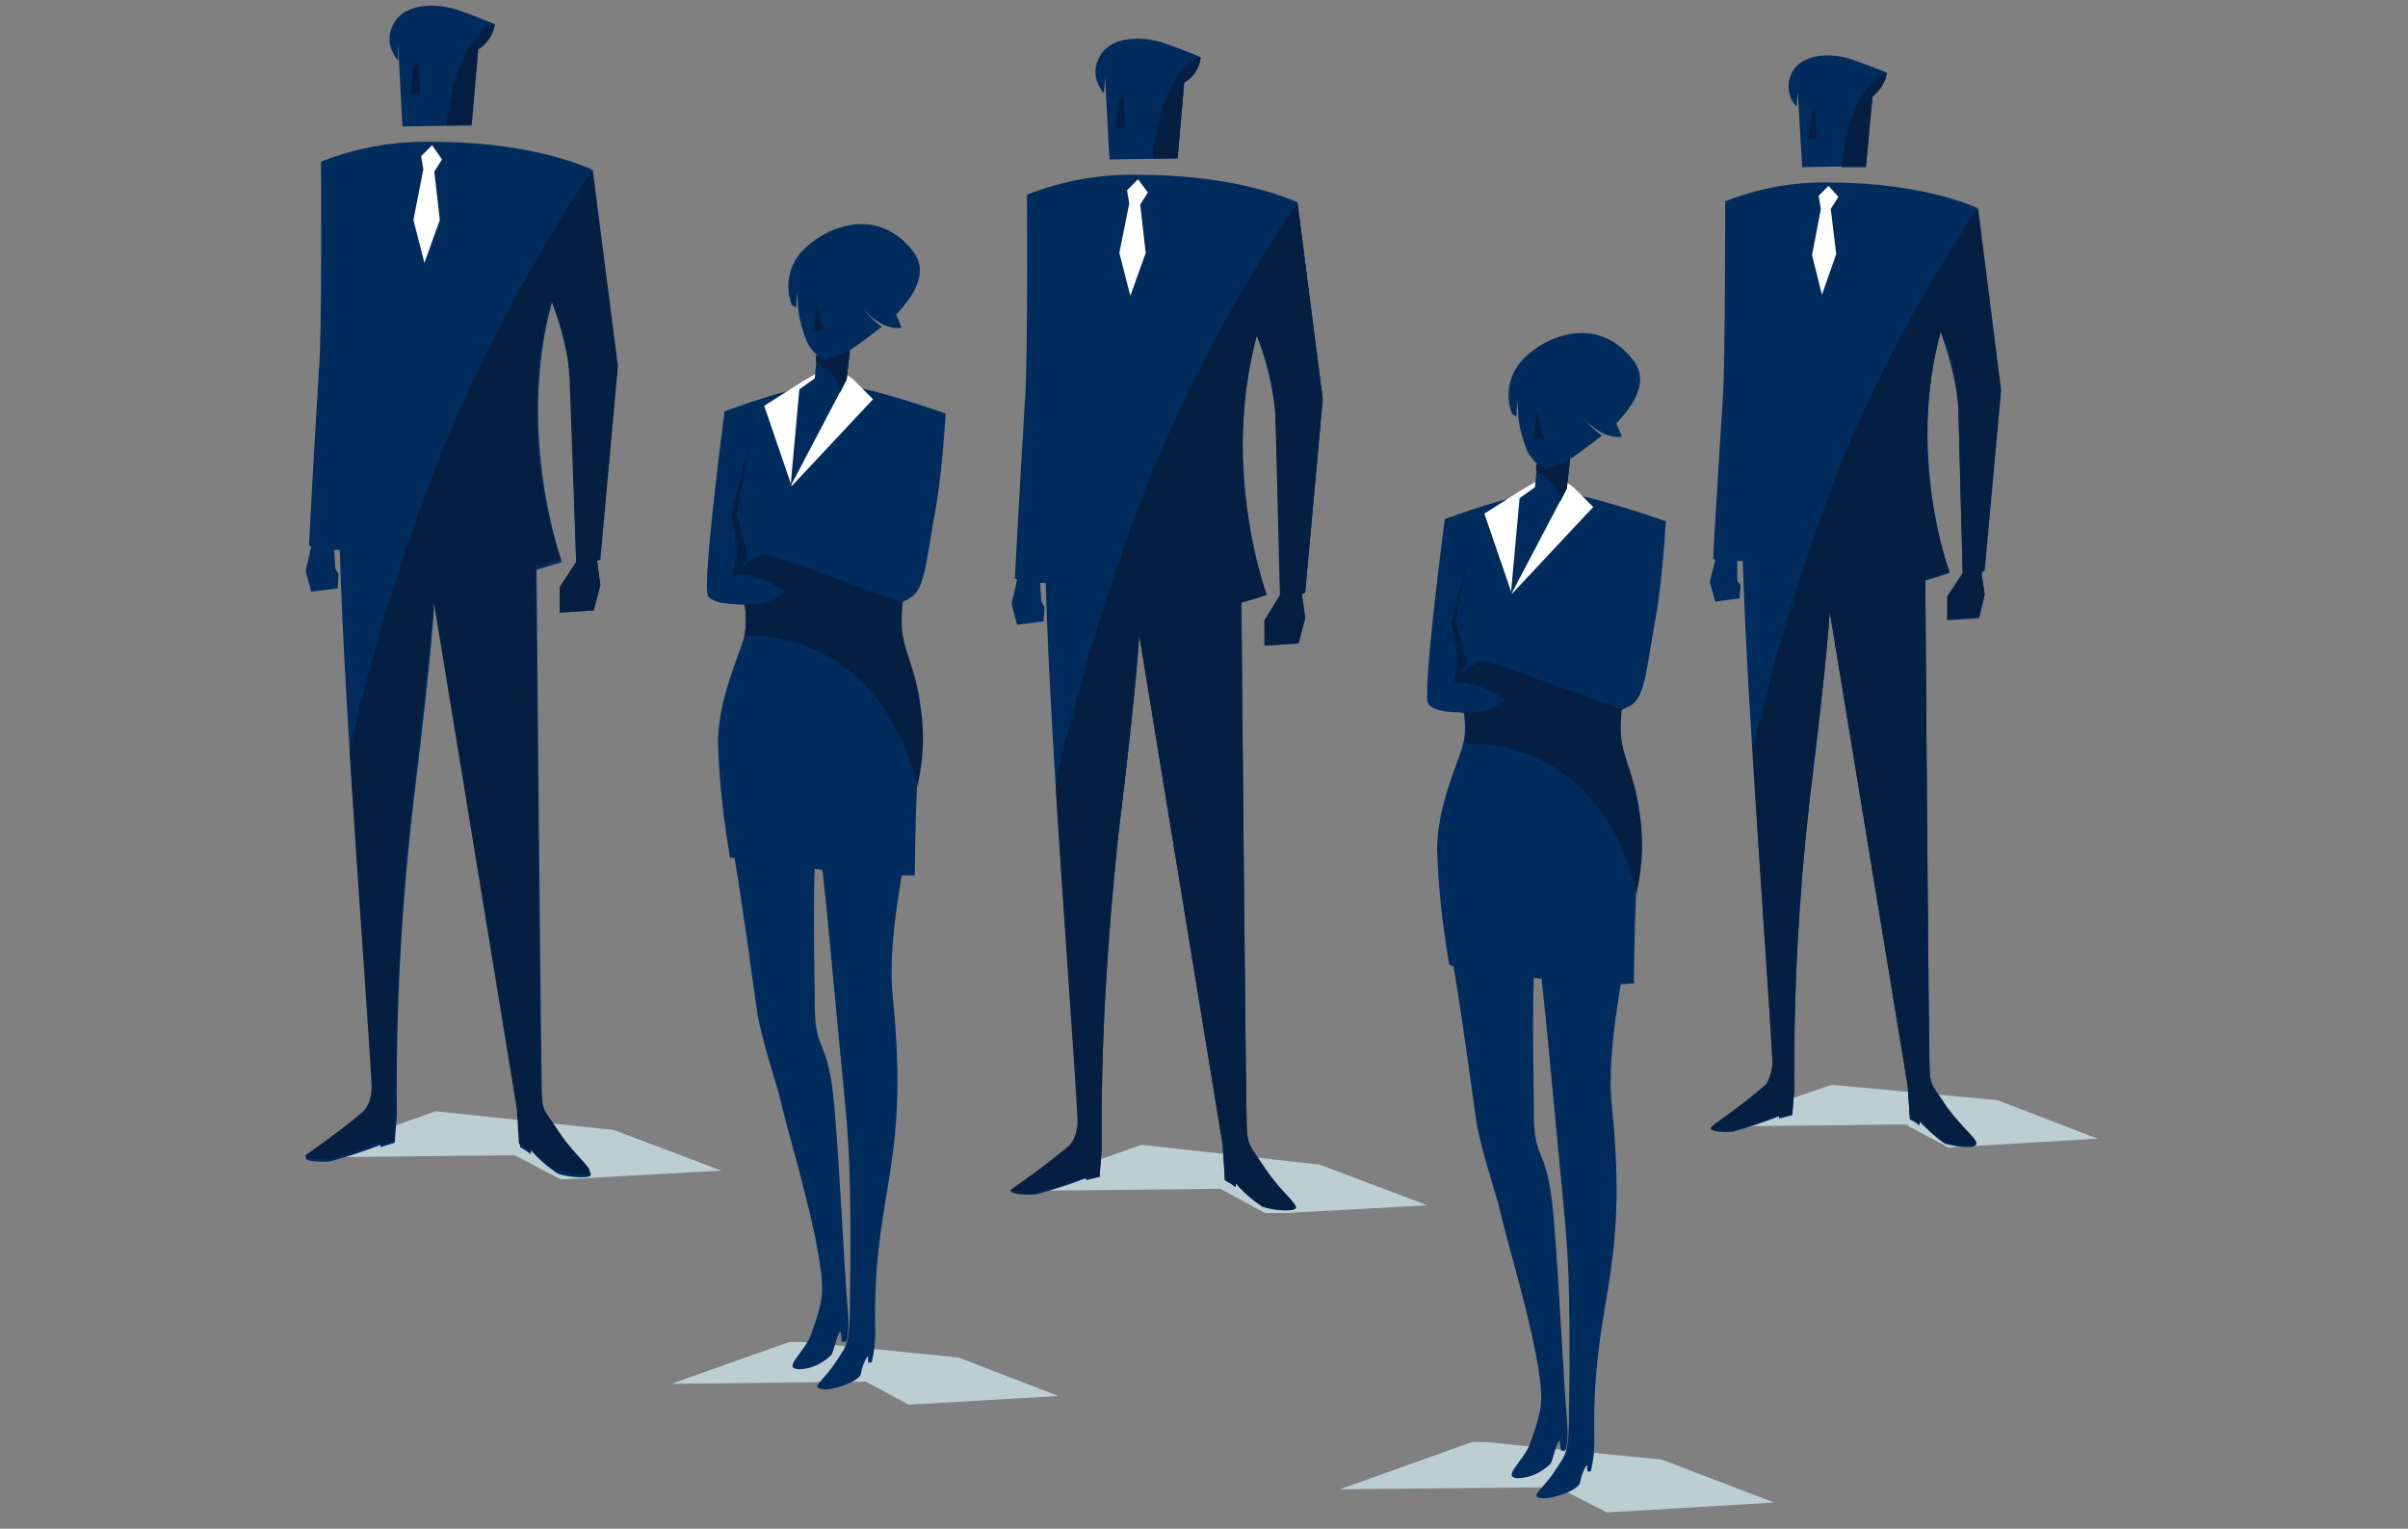 <?xml version="1.0" encoding="UTF-8"?> <svg xmlns="http://www.w3.org/2000/svg" xmlns:xlink="http://www.w3.org/1999/xlink" viewBox="0 0 219 139"><rect x="0" y="0" width="219" height="139" fill="#808080" stroke="none"/><clipPath id="a"><path d="m1.8.5h163v137h-163z"></path></clipPath><clipPath id="b"><path d="m1.8.5h163v137h-163z"></path></clipPath><clipPath id="c"><path d="m.4-1.8h37.8v6.2h-37.8z"></path></clipPath><clipPath id="d"><path d="m1.8-1.7h37.8v6.2h-37.8z"></path></clipPath><clipPath id="e"><path d="m1-2.1h35.2v5.7h-35.2z"></path></clipPath><clipPath id="f"><path d="m-1-1.6h35.2v5.7h-35.2z"></path></clipPath><clipPath id="g"><path d="m-.3-2.3h39.4v6.4h-39.4z"></path></clipPath><g clip-path="url(#a)" transform="translate(26)"><g clip-path="url(#b)"><g clip-path="url(#c)" transform="translate(65.603 105.887)"><path d="m.4 2.4 19-.2 4.2 2.3 14.6-.8-9.8-3.7-16.2-1.8z" fill="#bcced2"></path></g><path d="m92.7 53.9 1.6-17.6-2.3-17.9s-5.1-2.5-14.3-2.5c-3.5-.1-7 .5-10.3 1.8 0 0 .1 15.7-.2 19-.5 8.1-.9 15.9-.9 15.9l.2.1-.5 2.2.5 1.9 2.4-.3.1-1.3-.3-.5-.1-1.7h.5c.5 16.9 2.7 42.7 3 49 0 .8-.2 1.6-.7 2.2-2.2 1.9-5.3 4-5.4 4.1-.1.2.9.4 2.2.3 1.5-.4 3.1-.9 4.6-1.5v.2l1.2-.3.2-2.6c-.1-9.5.5-18.9 1.5-28.4 1.8-14.7 1.9-18.3 1.9-18.3l7.6 46.4.2 3.2c.3.2.6.3.9.6.1.1.1-.3.1-.3.7.8 1.5 1.5 2.4 2.1.8.3 2.6.5 3 .2s-1.3-1.5-2.7-3.6-1.6-2.1-1.7-3.5-.5-48-.5-48l2.3-.7s-4.2-11.6-.9-23.6c.9 2.4 1.5 4.8 1.7 7.3l.5 16.2v.1l-1.5 2.3v2.3l3.1-.2.6-2.3-.3-2.2z" fill="#002c5d"></path><path d="m83.2 5.2s-1.6-.7-3.4-1.3-5.1-.8-6 1.7c-.4 1-.1 2.1.6 2.9l.1-1.5.4 7.5 6.2-.1.6-6.9c.8-.4 1.4-1.3 1.5-2.3" fill="#002c5d"></path><path d="m76.2 8.7.1 2.9-.9.1.4-2.6z" fill="#051f42"></path><path d="m83.2 5.2s-3.5.7-4.4 9.2h2.3l.6-6.9c.8-.4 1.4-1.3 1.5-2.3" fill="#051f42"></path><path d="m77.5 16.3-1 1 .2 1.2-.9 4.5 1 3.9 1.4-3.9-.5-4.4.7-1.1z" fill="#fff"></path><path d="m72 101.9c0 .8-.2 1.6-.7 2.2-2.2 1.9-5.3 4-5.4 4.1-.1.2.9.4 2.2.3 1.5-.4 3.1-.9 4.6-1.5v.2l1.3-.2.2-2.6c-.1-9.5.5-18.9 1.5-28.4 1.8-14.7 1.9-18.3 1.9-18.3l7.6 46.4.2 3.2c.3.2.6.3.9.6.1.1.1-.3.1-.3.7.8 1.5 1.5 2.4 2.1.8.3 2.6.5 3 .2s-1.3-1.5-2.7-3.6-1.6-2.1-1.7-3.5-.5-48-.5-48l2.3-.7c-2.6-7.6-2.9-15.8-.9-23.6 1 2.3 1.6 4.8 1.7 7.3l.4 16.2v.1l-1.4 2.3v2.3l3.1-.2.6-2.3-.3-2.2.3-.1 1.6-17.6-2.3-17.9c-5.1 7.6-9.5 15.7-13.1 24.2-3.7 9.3-6.7 18.9-8.9 28.6.8 13.3 1.8 26.4 2 30.7" fill="#051f42"></path><g clip-path="url(#d)" transform="translate(.005 102.738)"><path d="m1.8 2.5 19-.2 4.2 2.2 14.6-.8-9.8-3.7-16.2-1.7z" fill="#bcced2"></path></g><path d="m28.5 50.9 1.6-17.6-2.3-17.9s-5.1-2.5-14.3-2.5c-3.5-.1-7 .5-10.3 1.8 0 0 .1 15.7-.2 19-.5 8.1-.9 15.9-.9 15.9l.2.1-.5 2.2.5 1.9 2.4-.3.1-1.3-.3-.5-.1-1.7h.5c.5 16.9 2.7 42.7 3 49 0 .8-.2 1.6-.7 2.2-2.2 1.9-5.3 4-5.4 4.1-.1.2.9.4 2.2.3 1.5-.4 3.1-.9 4.6-1.5v.2l1.3-.4.2-2.6c-.1-9.5.4-18.9 1.5-28.3 1.8-14.7 1.9-18.3 1.9-18.3l7.6 46.4.2 3.2c.3.2.6.3.9.6.1.1.1-.3.1-.3.7.8 1.5 1.5 2.4 2.1.8.3 2.6.5 3 .2.3-.4-1.3-1.5-2.7-3.6s-1.6-2.1-1.7-3.5-.5-48-.5-48l2.3-.7s-4.2-11.6-.9-23.6c.9 2.4 1.5 4.8 1.7 7.3l.5 16.2v.1l-1.5 2.3v2.3l3.1-.2.6-2.3-.3-2.2z" fill="#002c5d"></path><path d="m19 2.2s-1.6-.7-3.4-1.3-5.1-.8-6 1.7c-.4 1-.1 2.1.6 2.9v-1.5l.4 7.5 6.2-.1.6-6.9c.9-.5 1.5-1.4 1.6-2.3" fill="#002c5d"></path><path d="m12.1 5.7.1 2.9-.9.1.3-2.7z" fill="#051f42"></path><path d="m19 2.2s-3.5.7-4.4 9.2h2.3l.6-6.9c.8-.5 1.4-1.4 1.5-2.3" fill="#051f42"></path><path d="m13.3 13.2-1 1 .2 1.2-.9 4.6 1 3.9 1.4-3.9-.5-4.4.7-1.1z" fill="#fff"></path><path d="m7.8 98.8c0 .8-.2 1.6-.7 2.2-2.2 1.9-5.3 4-5.4 4.1-.1.2.9.4 2.2.3 1.5-.4 3.1-.9 4.6-1.5v.2l1.3-.4.2-2.6c-.1-9.5.5-18.9 1.5-28.4 1.8-14.7 1.9-18.3 1.9-18.3l7.6 46.4.2 3.2c.3.2.6.3.9.6.1.1.1-.3.1-.3.7.8 1.5 1.5 2.4 2.1.8.3 2.6.5 3 .2.3-.4-1.3-1.5-2.7-3.6s-1.6-2.1-1.7-3.5-.5-48-.5-48l2.3-.7c-2.6-7.6-2.9-15.8-.9-23.6 1 2.3 1.6 4.8 1.7 7.3l.6 16.5v.1l-1.5 2.3v2.3l3.1-.2.6-2.3-.3-2.2.3-.1 1.6-17.6-2.3-17.9c-5.1 7.6-9.5 15.7-13.1 24.2-3.8 9.2-6.8 18.8-9 28.6.8 13.2 1.8 26.4 2 30.6" fill="#051f42"></path><g clip-path="url(#e)" transform="translate(34.048 124.122)"><path d="m1 1.7 17.7-.2 3.9 2.1 13.6-.8-9.1-3.5-15.1-1.5z" fill="#bcced2"></path></g><g clip-path="url(#f)" transform="translate(130.576 100.231)"><path d="m-1 2.2 17.7-.2 3.9 2.1 13.6-.8-9.1-3.5-15.1-1.4z" fill="#bcced2"></path></g><path d="m154.4 51.9 1.5-16.4-2.1-16.6s-4.8-2.3-13.3-2.3c-3.3-.1-6.5.5-9.6 1.7 0 0 0 14.6-.2 17.7-.5 7.6-.9 14.8-.9 14.8l.2.1-.5 2 .5 1.8 2.2-.3.1-1.2-.3-.4v-1.8h.5c.5 15.7 2.5 39.7 2.7 45.6 0 .7-.2 1.5-.6 2.1-2 1.8-4.9 3.7-5 3.9s.8.4 2 .3c1.4-.4 2.9-.9 4.2-1.4v.2l1.2-.3.2-2.4c-.1-8.8.4-17.6 1.4-26.4 1.7-13.7 1.8-17 1.8-17l7.1 43.2.2 3c.3.1.6.3.8.5.1.1.1-.3.1-.3.7.7 1.4 1.4 2.3 2 .8.2 2.5.5 2.8.1.3-.3-1.2-1.4-2.6-3.3-1.3-2-1.5-1.9-1.6-3.3s-.4-44.7-.4-44.7l2.2-.7s-3.9-10.8-.8-21.9c.8 2.2 1.4 4.5 1.6 6.8l.4 15.1v.1l-1.4 2.1v2.1l2.9-.2.5-2.1-.3-2z" fill="#002c5d"></path><path d="m145.6 6.6s-1.5-.6-3.2-1.2-4.8-.7-5.6 1.6c-.3.9-.1 2 .6 2.7l.1-1.4.4 6.9 5.8-.1.6-6.4c.6-.4 1.2-1.2 1.3-2.1" fill="#002c5d"></path><path d="m139.1 9.9.1 2.7-.8.1.4-2.4z" fill="#051f42"></path><path d="m145.6 6.6s-3.3.7-4.1 8.6h2.2l.6-6.4c.6-.5 1.2-1.3 1.3-2.2" fill="#051f42"></path><path d="m140.3 16.9-.9.9.2 1.2-.8 4.2.9 3.6 1.3-3.7-.5-4.1.7-1.1z" fill="#fff"></path><path d="m135.2 96.5c0 .7-.2 1.5-.6 2.1-2 1.8-4.9 3.7-5 3.9s.8.4 2 .3c1.4-.4 2.9-.9 4.2-1.4v.2l1.2-.3.2-2.4c-.1-8.8.4-17.6 1.4-26.4 1.7-13.7 1.8-17 1.8-17l7.1 43.2.2 3c.3.1.6.3.8.5.1.1.1-.3.1-.3.7.7 1.4 1.4 2.3 2 .8.2 2.5.5 2.8.1.3-.3-1.2-1.4-2.6-3.3-1.3-2-1.5-1.9-1.6-3.3-.1-1.3-.4-44.7-.4-44.7l2.2-.7c-2.4-7.1-2.7-14.7-.8-21.9 1 2.1 1.5 4.5 1.6 6.8l.4 15.1v.1l-1.4 2.1v2.1l2.9-.2.5-2.1-.3-2 .3-.1 1.5-16.4-2.1-16.6c-4.8 7.1-8.8 14.6-12.2 22.5-3.4 8.7-6.2 17.6-8.3 26.6.7 12.4 1.6 24.6 1.8 28.5" fill="#051f42"></path><g clip-path="url(#g)" transform="translate(96.147 133.415)"><path d="m-.3 2 19.8-.2 4.5 2.3 15.2-.9-10.2-3.9-17-1.7z" fill="#bcced2"></path></g><path d="m38.4 54.2c-.6-.9 1.5-16.8 1.5-16.8s6.6-2.5 9.6-2.5 10.5 2.7 10.5 2.7-.3 5.6-1 9.2c-.8 4.4-.9 6.9-2.3 7.6l-.7.4s-.1.9-.1 1.7c0 2.6 1.2 3.8 1.7 7.6.4 2.4.3 4.8-.2 7.1-.2 4.8-.2 8.4-.2 8.4h-1.2c-.8 4.8-1.1 8.2-.8 11.1 1.6 15.8-1.9 17.5-1.6 30.5 0 .9-.1 1.7-.3 2.6 0 .1-.2.1-.3.1s0-.5-.1-.6c-.3.5-.5 1-.6 1.6-.1.7-2.7 1.6-3.6 1.4-1-.2.2-.7 1.4-2.6 1-1.5 1.2-1.6 1.2-5.6 0 0 .1-5.3 0-10.1-.1-5.1-.5-8.2-1-13.5-.6-6.2-1.1-12-1.5-15.4l-.7-.1c-.1 2.1-.1 5.7 0 11.6-.1 5.6 1.2 3.1 1.8 10.2.5 5.9.9 14.8 1.2 18.3.2 2.2-.1 2.9-.2 2.9s-.2 0-.3 0-.1-1-.2-.9c-.3.3-.6 1.9-.8 2.1-.8.8-1.9 1.3-3 1.3-1.4-.1.4-1.4 1.1-3 .4-1.1.8-2.2 1-3.4.6-3.4-3-14.8-3.7-18-.3-1.4-1.8-5.6-2.2-8.5-.4-2.8-1.2-8.9-2-13.6h-.4c-.6-3.5-1-7-1.1-10.5 0-3.8 1.9-7.9 2.3-9.3.3-1.1.3-2.2.1-3.2 0-.1-2.7.1-3.3-.8" fill="#002c5d"></path><path d="m51.6 34.5 1.8 1.8-7.4 7.9-2.5-7.3 3.3-2.1 2.9-1.7z" fill="#fff"></path><path d="m48.1 34.4.2-2.1c-.4-.4-.7-.8-.9-1.2-.4-1-.7-2-.8-3l-.1-1.6-.1 1.5-.4-.3c-.6-1.6-.3-3.4.8-4.7 1.9-2.2 6.8-4.5 10.2-.2 1.5 1.9.2 4-1.5 5.8.3.7.5 1.2.5 1.2s-1.6.4-3.5-1.7c.5.6 1.1 1.2 1.7 1.6-.9.7-1.8 1.4-2.7 2l-.2.1-.3 2.7-5.1 9.7.8-8.8z" fill="#002c5d"></path><g fill="#051f42"><path d="m48.3 27.3-.3 2.8.9-.1-.4-1.6z"></path><path d="m50.4 35.7c0-1.6-2.2-2.8-2.2-2.8v-.6c.3.2.6.3.9.4.8-.2 1.5-.5 2.2-.9l-.3 2.7z"></path><path d="m41.7 54.9s-.2 0-.5 0z"></path><path d="m41.7 57.8c.2-1 .2-1.9 0-2.9 1.3.2 2.7-.2 3.7-1.1-3.3-2.2-4.9-1.4-4.9-1.4 1.1-1.7 0-5.5 0-5.5l1.7-6.7-1.2 6.5 1 3.9-.6 1s1.4-1.2 2.1-1.2c.6 0 12.6 4.4 12.6 4.4s-.1.9-.1 1.7c0 2.6 1.2 3.8 1.7 7.6.4 2.4.3 4.8-.2 7.1v.4c-3.5-13.5-13.4-13.9-15.8-13.8"></path></g><path d="m103.9 64c-.6-.9 1.5-16.8 1.5-16.8s6.6-2.5 9.6-2.5 10.5 2.7 10.5 2.7-.3 5.6-1 9.2c-.8 4.4-.9 6.9-2.3 7.6l-.8.4s-.1.9-.1 1.7c0 2.6 1.2 3.8 1.7 7.6.4 2.4.3 4.8-.2 7.1-.2 4.8-.2 8.4-.2 8.4l-1.2.1c-.8 4.8-1.1 8.2-.8 11.1 1.6 15.8-1.9 17.5-1.6 30.5 0 .9-.1 1.7-.3 2.6 0 .1-.2.1-.3.1s0-.5-.1-.6c-.3.5-.5 1-.6 1.6-.1.7-2.7 1.6-3.6 1.4-1-.2.2-.7 1.4-2.6 1-1.5 1.2-1.6 1.2-5.6 0 0 .1-5.3 0-10.1-.1-5.1-.5-8.2-1-13.5-.6-6.2-1.1-12-1.5-15.4l-.7-.1c-.1 2.1-.1 5.7 0 11.6-.1 5.6 1.2 3.1 1.8 10.2.5 5.9.9 14.8 1.2 18.3.2 2.2-.1 2.9-.2 2.9s-.2 0-.3 0-.1-1-.2-.9c-.3.3-.6 1.9-.8 2.1-.8.8-1.9 1.3-3 1.3-1.4-.1.4-1.4 1.1-3 .4-1.1.8-2.2 1-3.4.6-3.4-3-14.8-3.7-18-.3-1.4-1.8-5.6-2.2-8.5-.4-2.8-1.2-8.9-2-13.6l-.4-.2c-.6-3.5-1-7-1.1-10.5 0-3.8 1.9-7.9 2.3-9.3.3-1.1.3-2.2.1-3.2.1.1-2.6.2-3.2-.7" fill="#002c5d"></path><path d="m117.1 44.3 1.8 1.8-7.4 7.9-2.5-7.3 3.3-2.1 2.9-1.7z" fill="#fff"></path><path d="m113.6 44.3.2-2.1c-.4-.4-.7-.8-.9-1.2-.4-1-.7-2-.8-3l-.1-1.6-.1 1.5-.4-.3c-.6-1.6-.3-3.4.8-4.7 1.9-2.2 6.8-4.5 10.2-.2 1.5 1.9.2 4-1.5 5.8.3.7.5 1.2.5 1.2s-1.6.4-3.5-1.7c.5.6 1.1 1.2 1.7 1.6-.9.7-1.8 1.4-2.7 2l-.2.1-.3 2.7-5.1 9.7.8-8.8z" fill="#002c5d"></path><path d="m113.8 37.2-.3 2.8.9-.1-.4-1.6z" fill="#051f42"></path><path d="m115.9 45.6c0-1.6-2.2-2.8-2.2-2.8v-.6c.3.2.6.3.9.4.8-.2 1.5-.5 2.2-.9l-.3 2.7z" fill="#051f42"></path><path d="m107.2 64.8s-.2 0-.5 0c.2-.1.4-.1.5 0" fill="#051f42"></path><path d="m107.2 67.6c.2-1 .2-1.9 0-2.9 1.3.2 2.7-.2 3.7-1.1-3.3-2.2-4.9-1.4-4.9-1.4 1.1-1.7 0-5.5 0-5.5l1.7-6.7-1.3 6.4 1 3.9-.6 1s1.4-1.2 2.1-1.2c.6 0 12.6 4.4 12.6 4.4s-.1.9-.1 1.7c0 2.6 1.2 3.8 1.7 7.6.4 2.4.3 4.8-.2 7.1v.4c-3.3-13.4-13.3-13.8-15.7-13.7" fill="#051f42"></path></g></g></svg> 